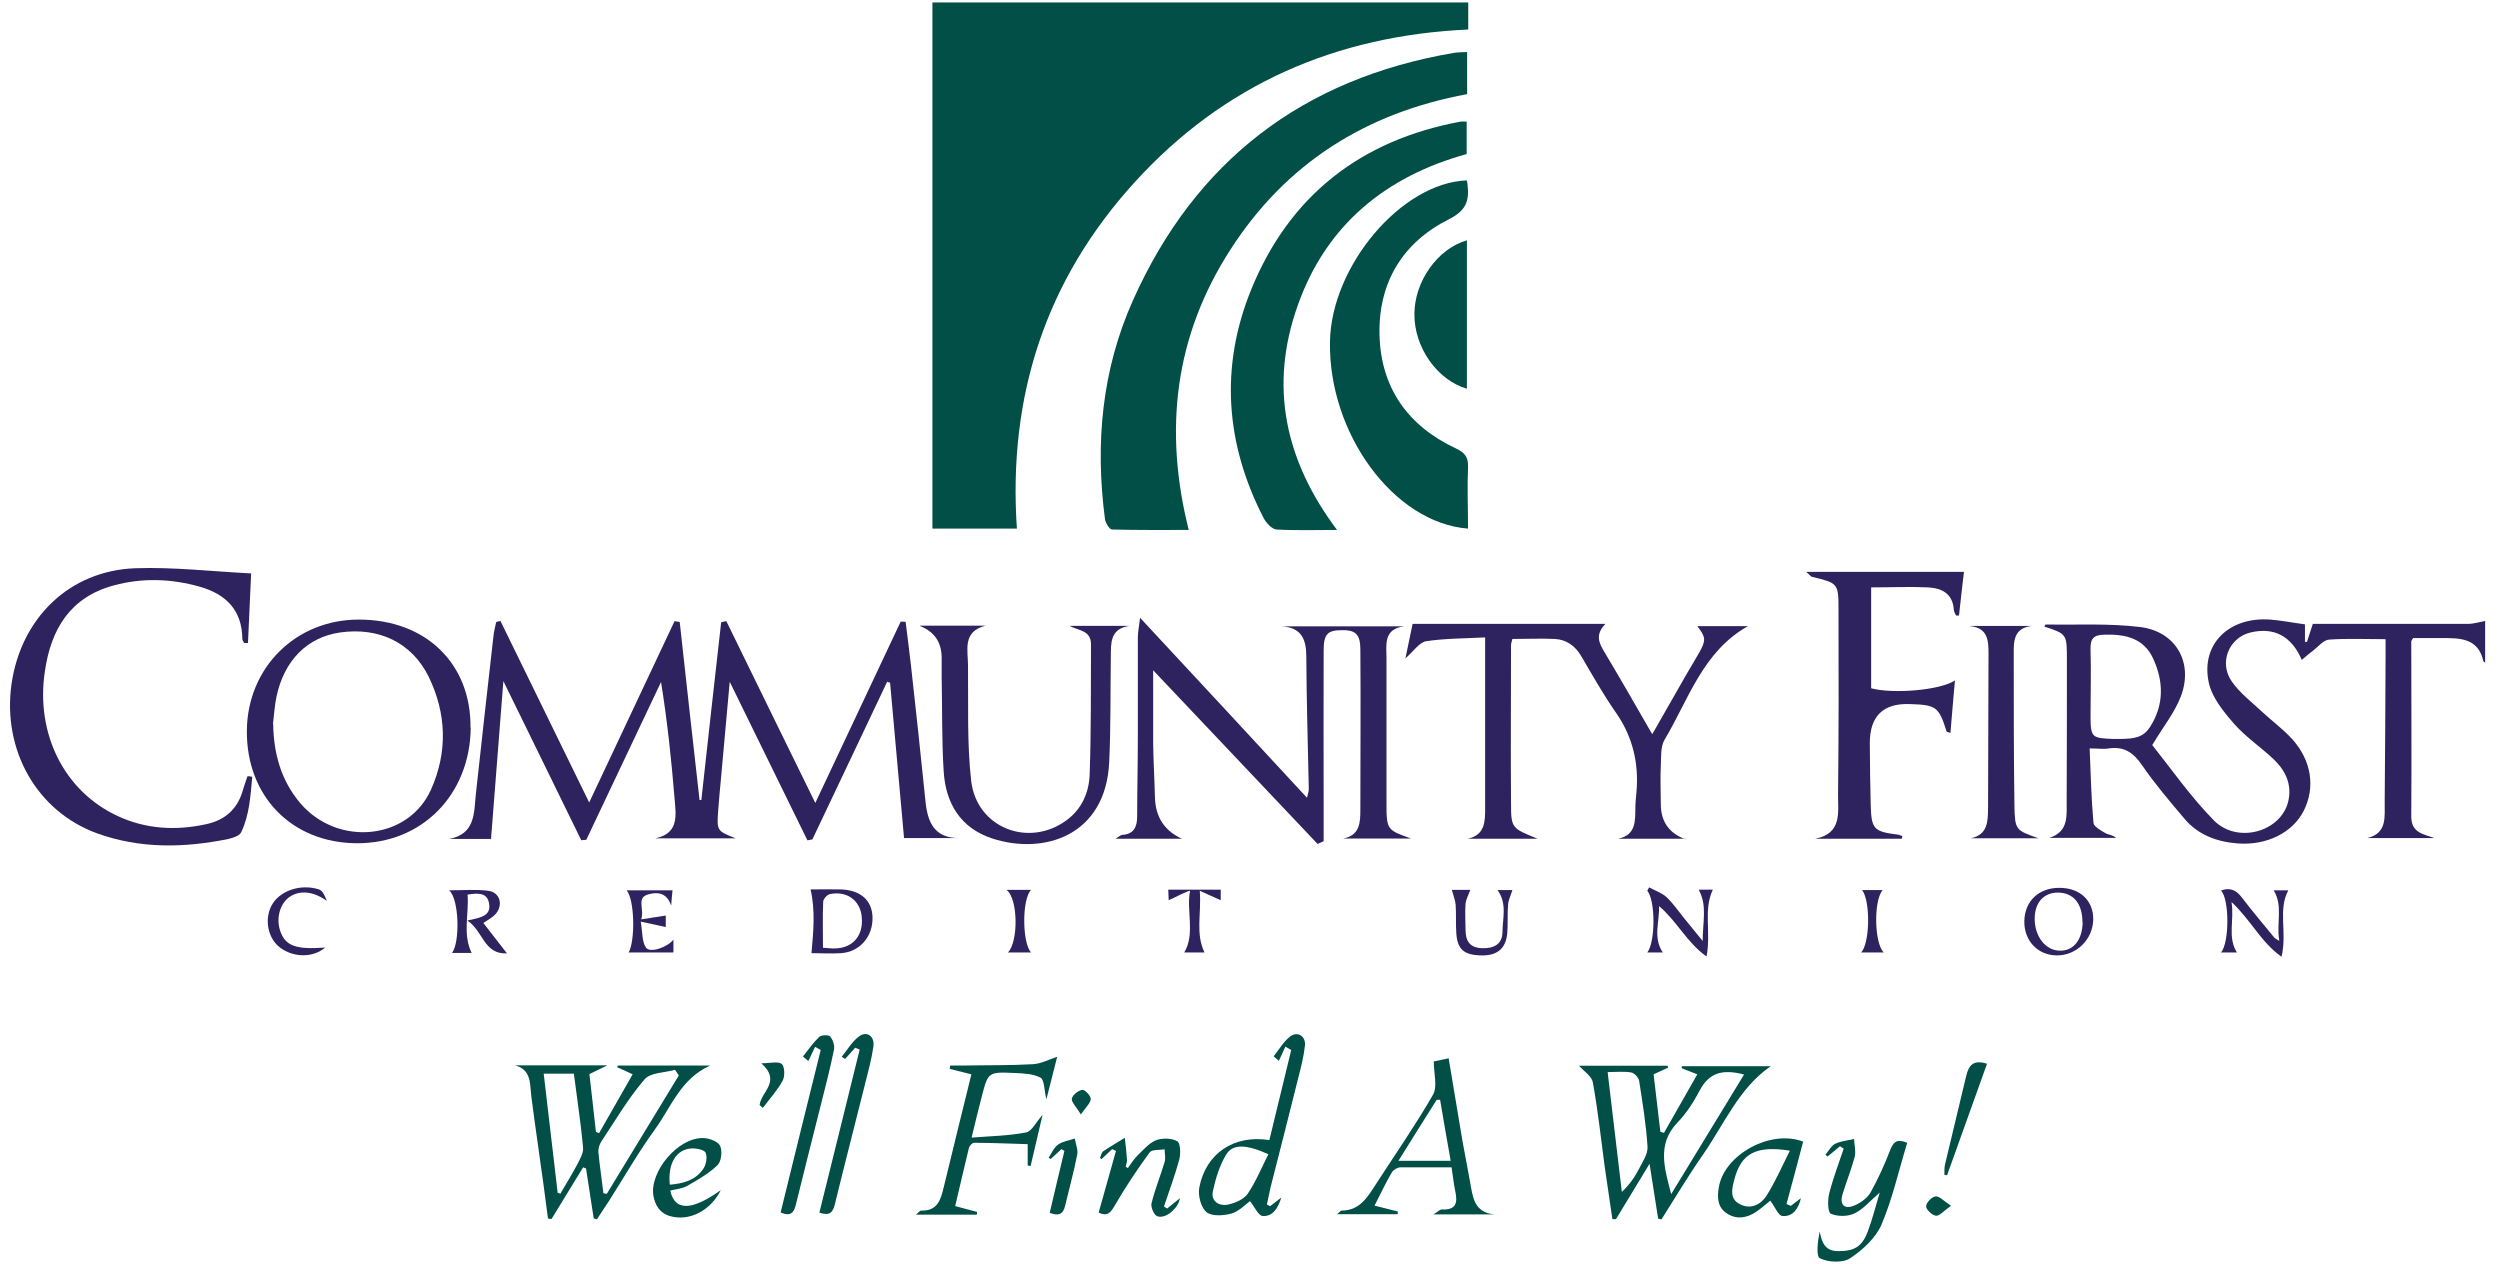 <?xml version="1.0" encoding="UTF-8"?><svg id="uuid-5cc49e2c-feb9-403e-bd1c-1ea94b0370d1" xmlns="http://www.w3.org/2000/svg" xmlns:xlink="http://www.w3.org/1999/xlink" viewBox="0 0 111 56.11"><defs><clipPath id="uuid-e8736df2-f2d7-4ed3-b2d6-aaf7d9ea427f"><rect y=".11" width="111" height="56" fill="none" stroke-width="0"/></clipPath><clipPath id="uuid-b4d00804-6d6a-4d1b-8160-5500a1f49fec"><rect y=".11" width="111" height="56" fill="none" stroke-width="0"/></clipPath></defs><g clip-path="url(#uuid-e8736df2-f2d7-4ed3-b2d6-aaf7d9ea427f)"><g clip-path="url(#uuid-b4d00804-6d6a-4d1b-8160-5500a1f49fec)"><path d="m110.35,29.42s-.09-.04-.09-.07c-.23-1.02-1.03-1.02-1.83-1.02h-1.29c-.04.08-.08.12-.08.15,0,2.59.02,5.18,0,7.77,0,.73.53.78,1.03.96h-2.98c.9-.22.76-.96.77-1.61.02-2.17.03-4.34.04-6.51v-.71c-.89,0-1.71-.04-2.52.02-.24.02-.47.31-.7.49-.17.12-.32.26-.5.41-.46-1.07-1.24-1.46-2.27-1.22-.97.23-1.43,1.35-.83,2.19.35.5.86.89,1.31,1.31.44.41.93.77,1.34,1.21.89.97,1.06,2.18.53,3.22-.5.97-1.64,1.53-2.91,1.44-.94-.07-1.78-.38-2.39-1.11-.65-.77-1.3-1.53-1.87-2.36-.38-.56-.8-.85-1.48-.75-.23.04-.48,0-.85,0,.05,1.12.07,2.22.17,3.3.01.17.32.34.53.46.13.08.32.07.47.21h-2.96c.89-.28.76-1.02.77-1.69.01-2.07.01-4.14.01-6.21,0-1.15,0-1.15-1-1.48.02-.03.04-.09.05-.09,1.4.02,2.82-.06,4.21.11,1.58.2,2.37,1.58,1.8,3.08-.27.71-.78,1.34-1.27,2.16.83,1.04,1.69,2.28,2.73,3.34,1.05,1.07,3,.51,3.31-.85.17-.74-.12-1.35-.64-1.85-.58-.55-1.27-1.01-1.79-1.61-.46-.53-.96-1.15-1.1-1.8-.37-1.71.9-2.94,2.74-2.8.5.04.99.14,1.53.21v.78h.09c.1-.3.19-.61.26-.8,2.35,0,4.62,0,6.88,0,.26,0,.51-.08.77-.13v1.81h0Zm-16.28,3.39c.76,0,1.1-.09,1.39-.53.63-.98.61-2.02.14-3.04-.42-.91-1.24-1.09-2.17-1.06-.48.01-.62.18-.61.64.03.98,0,1.96,0,2.95s.06,1,1.01,1.04h.24Z" fill="#2e235e" stroke-width="0"/><path d="m21.78,37.25h-1.84c1.18-.22,1.1-1.17,1.19-2.01.26-2.34.51-4.67.78-7,.02-.21.08-.42.12-.62.06-.02.13-.04.19-.05,1.29,2.65,2.59,5.29,3.94,8.06,1.29-2.74,2.54-5.4,3.79-8.05.08.01.15.02.23.04.29,2.63.58,5.27.88,7.9h.08c.29-2.62.58-5.26.88-7.89.07-.02.15-.04.23-.05,1.29,2.65,2.59,5.29,3.95,8.07,1.29-2.74,2.54-5.4,3.79-8.05.07,0,.15,0,.22.01.08.66.17,1.31.24,1.96.22,2,.44,3.99.64,5.99.09.94.39,1.66,1.51,1.65h-2.46c-.21-2.36-.42-4.63-.62-6.9-.04-.01-.08-.02-.13-.04-1.11,2.34-2.21,4.67-3.32,7-.07.01-.15.03-.22.04-1.13-2.3-2.25-4.6-3.45-7.04-.14,1.57-.27,3-.4,4.43-.04.42-.08.84-.11,1.26-.07.93-.06.93.77,1.26h-3.56c1.07-.22.91-1.05.85-1.78-.14-1.71-.32-3.42-.6-5.16-1.11,2.34-2.22,4.68-3.32,7.01-.07,0-.15,0-.22.02-1.12-2.3-2.25-4.59-3.46-7.07-.19,2.43-.37,4.7-.55,7.03h0Z" fill="#2e235e" stroke-width="0"/><path d="m52.52,37.24h-2.99c.15-.09.22-.16.29-.17.53-.03.67-.37.67-.82,0-1.16.03-2.33.03-3.49,0-1.49,0-2.98,0-4.46,0-.23.05-.45.1-.87,2.54,2.73,4.95,5.33,7.41,7.99.04-.18.09-.3.08-.42-.04-1.95-.1-3.9-.11-5.84,0-.77-.21-1.3-1.09-1.35h5.44c-.94.11-.79.83-.79,1.43,0,2.13,0,4.26,0,6.39,0,1.22.02,1.22,1.09,1.6h-3.01c.74-.14.76-.71.76-1.28,0-2.37.02-4.74,0-7.11,0-.69-.22-.88-.87-.86-.59.01-.76.19-.76.9-.01,2.27,0,4.54,0,6.81v1.66c-.09.04-.18.08-.27.12-2.42-2.55-4.84-5.11-7.3-7.71,0,1.09,0,2.14,0,3.19.01.82.06,1.64.08,2.47.03.87.43,1.48,1.22,1.83h0Z" fill="#2e235e" stroke-width="0"/><path d="m74.83,37.24h-2.99c.8-.16.76-.78.77-1.36,0-.24.03-.48.05-.72.11-1.28-.17-2.46-.92-3.53-.56-.8-1.04-1.66-1.54-2.51-.27-.45-.65-.72-1.16-.75-.62-.03-1.24,0-1.89,0-.02.09-.06.19-.06.28,0,2.35-.02,4.7,0,7.05,0,1.08.05,1.08,1.18,1.54h-3.1c.77-.17.77-.77.77-1.35,0-2.49,0-4.98,0-7.59-.88.05-1.76.04-2.62.17-.3.05-.55.44-.92.76.12-.56.22-1.07.32-1.53h8.56c-.47.49-.28.85-.05,1.24.71,1.19,1.4,2.39,2.13,3.66.52-.92,1.01-1.76,1.49-2.61.2-.35.41-.69.61-1.04.29-.53.28-.66-.1-1.15h2.25c-2,1.12-2.63,3.24-3.7,5.04-.19.31-.15.78-.17,1.17-.03.56,0,1.13,0,1.69,0,.78.37,1.3,1.09,1.56h.02Z" fill="#2e235e" stroke-width="0"/><path d="m11.2,34.5c-.08.83-.12,1.67-.49,2.45-.07.16-.36.25-.57.3-1.96.4-3.92.44-5.83-.25-2.67-.97-4.21-3.69-3.8-6.62.42-2.94,2.57-5.04,5.49-5.15,1.69-.06,3.39.14,5.15.23-.05,1.15-.1,2.12-.14,3.09-.06,0-.11,0-.17,0-.03-.06-.08-.12-.08-.18-.01-1.28-.73-1.99-1.89-2.32-1.27-.36-2.55-.4-3.81-.06-1.94.52-2.8,1.94-3.07,3.83-.41,2.76.86,5.31,3.23,6.41,1.27.59,2.6.66,3.95.36.83-.18,1.39-.68,1.62-1.53.06-.2.13-.4.2-.6.07,0,.14.02.21.03h0Z" fill="#2e235e" stroke-width="0"/><path d="m20.9,32.31c-.03,2.98-2.17,5.15-5.07,5.13-2.87-.02-4.89-2.08-4.87-4.99.02-2.81,2.18-4.95,4.98-4.94,2.97,0,4.98,1.96,4.95,4.8Zm-8.77-.16c.02,1.31.35,2.51,1.21,3.52,1.67,1.94,4.8,1.63,5.8-.62.74-1.66.69-3.37-.11-5.01-.75-1.51-2.2-2.2-3.92-1.96-1.47.21-2.5,1.24-2.84,2.88-.08.39-.1.79-.15,1.19Z" fill="#2e235e" stroke-width="0"/><path d="m84.45,37.24h-3.86c1.22-.23,1.01-1.19,1.02-1.98.03-2.73.03-5.46.02-8.19,0-1.17-.02-1.18-1.18-1.46-.05-.01-.08-.07-.26-.22h7.01c-.07.6-.15,1.27-.22,1.94h-.13c-.04-.09-.1-.17-.1-.26-.05-.72-.54-.96-1.15-.99-.82-.04-1.64,0-2.52,0v4.48c.97.26,3.07.09,3.72-.35-.07.81-.14,1.56-.2,2.33-.1-.03-.16-.04-.17-.06-.35-1.11-.46-1.18-1.64-1.22-1.18-.04-1.77.54-1.77,1.73,0,.92.02,1.85.04,2.77.03,1.04.14,1.16,1.15,1.29.09,0,.17.05.25.07,0,.04,0,.08-.02.12h0Z" fill="#2e235e" stroke-width="0"/><path d="m40.86,27.78h2.9c-1.04.26-.78,1.09-.78,1.78.02,1.71-.05,3.43.14,5.11.24,2.08,2.54,2.98,4.22,1.76.69-.5,1.01-1.24,1.04-2.03.07-1.92.05-3.85.06-5.78,0-.65-.55-.61-.95-.83h2.65c-.87.13-.81.78-.82,1.38-.02,1.55,0,3.1-.07,4.64-.14,3.31-2.91,4.16-5.19,3.42-1.41-.46-2.07-1.56-2.16-2.97-.09-1.4-.06-2.81-.09-4.21,0-.28,0-.56,0-.84,0-.7-.33-1.17-.97-1.42h0Z" fill="#2e235e" stroke-width="0"/><path d="m73.62,54.1c-.12-.76-.24-1.52-.38-2.43-.55.9-1.02,1.68-1.49,2.46-.05,0-.11,0-.16,0-.11-.78-.23-1.55-.34-2.32-.17-1.25-.3-2.51-.53-3.76-.05-.27-.4-.49-.61-.73h3.93l.03.08c-.2.09-.41.19-.65.3.1.85.2,1.7.3,2.55.05.02.1.03.16.05.49-.85.97-1.71,1.48-2.6-.29-.11-.49-.19-.69-.27,0-.03,0-.06,0-.09h3.95c-1.4.96-2.06,2.56-3.01,3.93-.65.93-1.23,1.91-1.84,2.87-.06-.01-.11-.02-.17-.04h0Zm3.82-6.39c-.97-.26-1.56-.07-1.97.7-.27.51-.59,1.02-.99,1.43-.93.97-.57,2.04-.28,3.18,1.06-1.74,2.13-3.49,3.23-5.3h0Zm-6.06-.1c.22,1.83.42,3.57.63,5.31.36-.34.58-.67.76-1.02.16-.31.4-.66.38-.98-.06-.98-.22-1.95-.37-2.92-.02-.15-.21-.35-.34-.38-.33-.06-.67-.02-1.04-.02Z" fill="#014f47" stroke-width="0"/><path d="m22.81,47.3h4.16c-.34.17-.54.26-.8.39.1.84.19,1.71.29,2.57.05.02.09.03.14.05.49-.86.98-1.71,1.49-2.61-.27-.13-.47-.22-.68-.31,0-.03.01-.06.02-.08h4.1c-1.31.59-1.73,1.84-2.44,2.82-.74,1.02-1.37,2.12-2.05,3.19-.18.28-.36.55-.54.82-.05-.02-.1-.03-.14-.05-.11-.74-.23-1.48-.34-2.21-.05-.02-.09-.03-.13-.05-.47.77-.94,1.53-1.4,2.29-.05,0-.11,0-.16-.02-.06-.48-.13-.96-.19-1.44-.18-1.33-.38-2.66-.55-3.99-.07-.55.02-1.19-.76-1.38h0Zm3.98,5.68c.05,0,.1.02.15.03,1.07-1.75,2.13-3.51,3.2-5.26-.06-.08-.11-.17-.17-.25-.46.13-1.09.12-1.35.42-.73.85-1.3,1.83-1.92,2.76-.09.14-.15.34-.13.5.06.6.15,1.19.22,1.79h0Zm-2.04-.02s.08.02.13.04c.25-.43.51-.85.74-1.28.12-.24.29-.52.27-.76-.1-1.09-.27-2.18-.41-3.29h-1.34c.21,1.8.42,3.55.62,5.29h0Z" fill="#014f47" stroke-width="0"/><path d="m87.47,27.79h2.76c-.87.09-.82.74-.82,1.32,0,2.21,0,4.42.03,6.63.02,1.12.05,1.12,1.07,1.48h-3.01c.77-.16.76-.76.77-1.34,0-2.27.02-4.54.02-6.81,0-.59,0-1.19-.82-1.27Z" fill="#2e235e" stroke-width="0"/><path d="m65.19,0v1.31c-5.9.27-10.87,2.45-14.81,6.78-3.95,4.34-5.63,9.49-5.23,15.38h-3.75V0h23.78Z" fill="#014f47" stroke-width="0"/><path d="m65.14,2.3v1.88c-4.5.83-8.06,3.08-10.52,6.92-2.46,3.82-2.96,7.98-1.84,12.43-1.17,0-2.29.01-3.41-.02-.11,0-.29-.3-.31-.47-.44-3.35-.14-6.62,1.25-9.72,2.77-6.19,7.55-9.83,14.23-10.97.18-.03.36-.03.6-.04Z" fill="#014f47" stroke-width="0"/><path d="m59.38,23.53c-.98,0-1.85.03-2.7-.02-.2-.01-.46-.29-.57-.5-1.71-3.31-1.95-6.74-.55-10.17,1.7-4.16,4.86-6.62,9.29-7.44.07-.01.16,0,.27,0v1.44c-3.59.99-6.24,3.15-7.5,6.72-1.27,3.56-.59,6.87,1.76,9.99h0Z" fill="#014f47" stroke-width="0"/><path d="m65.12,7.99c.02.1.04.16.04.22.08.7-.06,1.14-.82,1.52-2.06,1.03-3.14,2.81-3.09,5.12.05,2.35,1.25,4.06,3.39,5.06.41.19.56.4.54.85-.04.9,0,1.8,0,2.71-3.29-.25-6.2-4.22-6.13-8.3.06-3.37,3.18-7.06,6.08-7.16Z" fill="#014f47" stroke-width="0"/><path d="m65.13,17.26c-1.33-.39-2.34-1.85-2.33-3.31,0-1.45,1.02-2.9,2.33-3.28v6.58Z" fill="#014f47" stroke-width="0"/><path d="m45.63,51.72v-.92c-.81-.02-1.6-.06-2.38-.06-.08,0-.21.14-.23.23-.21.85-.4,1.71-.61,2.58.38.1.68.18.97.26,0,.04,0,.08-.01.12h-2.7c.11-.09.18-.19.24-.18.72.02.86-.49.99-1.03.4-1.67.82-3.34,1.23-5.02-.37-.09-.67-.17-.96-.24,0-.05.01-.1.02-.15h.61c1.02-.02,2.05,0,3.07-.06.36-.02.7-.21,1.07-.33-.13.53-.29,1.15-.48,1.89-.1-.42-.09-.87-.26-.96-.33-.18-.77-.19-1.17-.21-1.15-.05-1.16-.04-1.44,1.05-.15.56-.28,1.12-.45,1.82.88-.07,1.66-.08,2.42-.23.25-.05.43-.44.73-.78-.19.81-.36,1.54-.53,2.27-.04,0-.08-.02-.13-.02h0Z" fill="#014f47" stroke-width="0"/><path d="m56.4,53.55c.16-.13.33-.25.49-.38-.13.43-.36.85-.82.82-.19,0-.37-.41-.57-.66-.2.14-.48.45-.82.55-.35.1-.88.13-1.11-.06-.25-.21-.39-.75-.32-1.1.29-1.51,1.54-2.35,3.11-2.1.32-1.33.65-2.67.97-4-.08-.05-.17-.1-.26-.15-.09.21-.19.42-.29.63-.08-.07-.15-.13-.23-.2.24-.3.43-.64.72-.87.33-.26.71-.04.67.39-.05.47-.17.94-.29,1.41-.41,1.64-.82,3.26-1.24,4.9-.06.25-.1.5-.16.75.05.02.09.05.13.07Zm-.08-2.3c-.97-.44-1.58-.47-1.87,0-.3.49-.48,1.08-.6,1.65-.09.44.28.67.69.58.31-.07.69-.23.86-.48.36-.53.61-1.15.92-1.76h0Z" fill="#014f47" stroke-width="0"/><path d="m63.65,47.13c.18-.04.41-.09.67-.14.21,1.25.41,2.45.61,3.65.11.61.23,1.22.34,1.83.12.65.16,1.37,1.09,1.45h-2.72c.18-.1.28-.22.38-.22.66.03.7-.32.59-.83-.07-.33-.1-.67-.16-1.04-.79,0-1.52,0-2.27,0-.13,0-.31.11-.38.22-.27.46-.5.95-.77,1.48.4.1.72.18,1.03.26,0,.04,0,.08,0,.12h-2.69c.1-.08.15-.16.2-.16.79,0,1.14-.58,1.5-1.14.86-1.33,1.77-2.64,2.56-4.01.2-.36.03-.94.03-1.48h0Zm-1.56,4.41h2.32c-.17-.95-.32-1.83-.47-2.71h-.15c-.55.86-1.09,1.74-1.7,2.71h0Z" fill="#014f47" stroke-width="0"/><path d="m81.7,50.89c-.18.15-.37.31-.56.46-.03-.03-.06-.06-.09-.08.14-.17.26-.4.44-.49.25-.12.55-.14.83-.21.01.26.09.54.03.79-.15.56-.37,1.1-.54,1.66-.14.46.07.69.51.51.28-.11.58-.33.73-.58.34-.61.63-1.25.88-1.9.14-.35.29-.5.75-.31-.37,1.21-.65,2.47-1.14,3.63-.26.6-.84,1.13-1.4,1.5-.32.21-.96.18-1.33,0-.19-.09-.1-.75-.02-1.19.11.49.23.87.83.87.71,0,1.06-.19,1.32-.9.2-.54.34-1.1.52-1.7-.41.35-.72.73-1.11.92-.3.15-.76.15-1.06.02-.14-.06-.15-.62-.07-.91.17-.67.42-1.32.64-1.98-.05-.03-.09-.06-.14-.09h0Z" fill="#014f47" stroke-width="0"/><path d="m50.07,51.87c.14-.19.27-.4.43-.56.26-.25.51-.55.82-.68.28-.11.7-.1.95.04.14.08.16.55.09.81-.19.71-.45,1.4-.68,2.09.05.03.09.06.14.09.18-.15.37-.3.57-.46-.07.45-.64.94-1.01.8-.14-.05-.3-.41-.25-.58.15-.62.4-1.22.58-1.83.05-.17,0-.37,0-.56-.22.04-.56,0-.66.13-.55.75-1.07,1.53-1.54,2.34-.19.33-.33.53-.73.34.26-.92.51-1.83.77-2.74-.06-.03-.12-.05-.17-.08-.16.15-.31.3-.47.44-.03-.02-.05-.03-.07-.05.05-.1.06-.23.14-.29.31-.21.64-.4.96-.6.04.33.08.66.1.99,0,.09-.04.19-.06.29.03.02.06.04.09.06h0Z" fill="#014f47" stroke-width="0"/><path d="m79.5,53.55l.46-.35c-.1.45-.35.83-.82.79-.18-.01-.34-.42-.54-.68-.14.11-.37.32-.62.49-.41.28-.87.36-1.3.08-.44-.28-.44-.74-.36-1.19.26-1.44,2.31-2.56,3.74-2-.24.92-.49,1.85-.74,2.77.06.03.13.05.19.08h0Zm-.03-2.46c-1.51-.24-2.16.13-2.46,1.26-.11.41-.24.88.25,1.12.46.24.91.02,1.16-.36.39-.61.68-1.28,1.05-2.02h0Z" fill="#014f47" stroke-width="0"/><path d="m35.65,46.91c.24-.3.45-.61.72-.87.09-.09.42-.1.49-.02.12.15.21.4.17.58-.16.8-.37,1.6-.57,2.4-.37,1.48-.75,2.95-1.11,4.43-.08.34-.19.63-.69.4.59-2.4,1.18-4.8,1.78-7.21-.08-.05-.16-.09-.25-.14-.1.21-.2.42-.3.63-.08-.07-.16-.14-.24-.2h0Z" fill="#014f47" stroke-width="0"/><path d="m36.38,53.84c.6-2.43,1.2-4.83,1.79-7.24-.07-.03-.13-.05-.2-.08-.15.17-.3.33-.45.5-.05-.04-.1-.07-.15-.1.26-.31.46-.68.78-.91.34-.25.69,0,.63.45-.08.57-.24,1.14-.38,1.7-.44,1.77-.9,3.53-1.33,5.3-.09.37-.23.54-.69.38h0Z" fill="#014f47" stroke-width="0"/><path d="m32.01,52.83c-.46.93-1.4,1.4-2.24,1.17-.46-.12-.68-.47-.76-.91-.17-1.08,1.1-2.59,2.21-2.56.26,0,.66.15.75.34.11.23.06.69-.11.86-.39.38-.89.66-1.36.93-.22.12-.5.14-.74.2.19.91.94.92,2.26-.03h0Zm-2.27-.23c.62-.05,1.16-.21,1.49-.71.13-.19.18-.52.1-.71-.06-.13-.41-.2-.62-.19-.69.04-1.07.67-.97,1.62Z" fill="#014f47" stroke-width="0"/><path d="m35.98,39.49c.36,0,.86-.01,1.35,0,.88.03,1.39.48,1.41,1.24.02.85-.56,1.53-1.39,1.59-.44.03-.88,0-1.32,0,.08-.94.18-1.86-.04-2.83Zm.55,2.59c.24.01.4.04.56.03.79-.02,1.26-.59,1.17-1.41-.07-.73-.67-1.16-1.42-1-.12.03-.29.22-.29.34-.03.66-.01,1.32-.01,2.04h0Z" fill="#2e235e" stroke-width="0"/><path d="m20.76,40.87c.57-.13,1.07-.19.95-.78-.09-.47-.5-.44-.95-.37.07.86-.23,1.74.18,2.59h-.87c.36-.47.32-2.4-.13-2.78.63,0,1.19-.05,1.73.02.54.06.69.65.32,1.05-.13.14-.32.24-.53.38.34.44.68.87,1.05,1.35-1.03.05-1.05-.99-1.76-1.46h0Z" fill="#2e235e" stroke-width="0"/><path d="m101.2,41.76c-.14-.79.18-1.53-.25-2.23h.65c-.47.88-.04,1.86-.3,2.95-.91-.64-1.36-1.63-2.22-2.43.13.83-.19,1.56.24,2.24h-.71c.38-.42.38-2.38,0-2.75.4-.15.68-.02.93.31.46.61.96,1.19,1.44,1.78.02.03.06.04.21.14h0Z" fill="#2e235e" stroke-width="0"/><path d="m73.66,40.24c.03.68-.28,1.39.17,2.05h-.69c.36-.46.37-2.3,0-2.74.03-.05.05-.1.08-.15.26.14.56.24.77.43.29.27.52.61.77.92.24.3.48.59.84,1.03,0-.87.21-1.58-.18-2.28h.63c-.43.91-.07,1.87-.28,2.97-.89-.64-1.32-1.58-2.11-2.24h0Z" fill="#2e235e" stroke-width="0"/><path d="m91.43,39.42c.92,0,1.52.56,1.51,1.41-.02.89-.75,1.6-1.63,1.59-.84-.01-1.45-.66-1.43-1.53.02-.88.64-1.47,1.55-1.47Zm1.03,1.52c0-.82-.4-1.3-1.08-1.31-.63,0-1.03.43-1.04,1.14-.01.81.49,1.45,1.14,1.44.6,0,.98-.5.99-1.27Z" fill="#2e235e" stroke-width="0"/><path d="m66.49,39.52h.66c-.07.23-.17.42-.19.63-.04.44,0,.89-.04,1.32-.08.69-.48.98-1.22.95-.71-.03-.99-.28-1.04-.98-.03-.42,0-.84-.03-1.27-.02-.22-.11-.43-.17-.66h.82c-.08.23-.19.42-.21.62-.03.38,0,.76,0,1.15,0,.49.18.8.73.82.53.02.9-.18.91-.71,0-.61.22-1.26-.22-1.87h0Z" fill="#2e235e" stroke-width="0"/><path d="m88.22,47.24c-.59,1.66-1.18,3.3-1.77,4.94-.04,0-.08-.01-.12-.02,0-.14,0-.29.02-.42.31-1.32.64-2.65.95-3.97.11-.45.3-.74.92-.54Z" fill="#014f47" stroke-width="0"/><path d="m29.86,39.53c-.02.22-.04.38-.06.68-.2-.6-.63-.6-.98-.51-.6.14-.19.65-.35,1.12.44-.07.77-.12,1.09-.17v.51c-.31-.07-.62-.13-1.11-.24.08.48.05.89.23,1.15.17.26.94,0,1.22-.35v.57h-1.99c.3-.51.27-2.36-.09-2.76h2.04Z" fill="#2e235e" stroke-width="0"/><path d="m46.61,53.84c.22-.93.43-1.84.65-2.74-.05-.03-.09-.05-.13-.08-.16.15-.32.29-.48.44l-.09-.06c.14-.2.23-.45.42-.58.21-.15.49-.18.74-.27.04.24.15.49.11.71-.15.77-.36,1.52-.54,2.28-.09.4-.32.45-.68.31h0Z" fill="#014f47" stroke-width="0"/><path d="m14.45,42.06c-.53.47-1.41.47-2.02.01-.53-.4-.7-1.23-.38-1.85.33-.65,1.27-1,2.11-.73.17.05.27.3.35.51-.56-.41-1.18-.5-1.65-.18-.43.3-.61.94-.42,1.51.23.67.69.84,2.01.74h0Z" fill="#2e235e" stroke-width="0"/><path d="m44.7,39.51h1.08c-.41.41-.4,2.35,0,2.78h-1.03c.46-.44.47-2.37-.06-2.78Z" fill="#2e235e" stroke-width="0"/><path d="m83.59,39.52c-.41.47-.37,2.37.05,2.77h-1.01c.39-.38.43-2.26.05-2.77h.91Z" fill="#2e235e" stroke-width="0"/><path d="m33.73,49.05c.06-.57.98-1.04.07-1.84.4,0,.75-.1.91.03.13.11.15.54.04.74-.23.43-.58.81-.88,1.21-.05-.04-.1-.09-.15-.13h0Z" fill="#014f47" stroke-width="0"/><path d="m86.62,53.54c-.32.22-.5.45-.66.44-.17-.02-.44-.27-.44-.42,0-.16.25-.42.42-.44.16-.02.36.2.69.42Z" fill="#014f47" stroke-width="0"/><path d="m47.99,49.48c-.21-.35-.43-.55-.4-.7.03-.16.28-.36.46-.39.11-.02.38.26.38.4,0,.17-.2.35-.44.69Z" fill="#014f47" stroke-width="0"/><path d="m53.46,42.29h-.88c.5-.82.08-1.9.26-2.73-.05-.05-.67.29-.95.41,0-.07-.01-.25-.02-.47h2.33v.47c-.26-.12-.53-.24-.93-.42.08,1.03-.2,1.89.21,2.74h0Z" fill="#2e235e" stroke-width="0"/></g></g></svg>